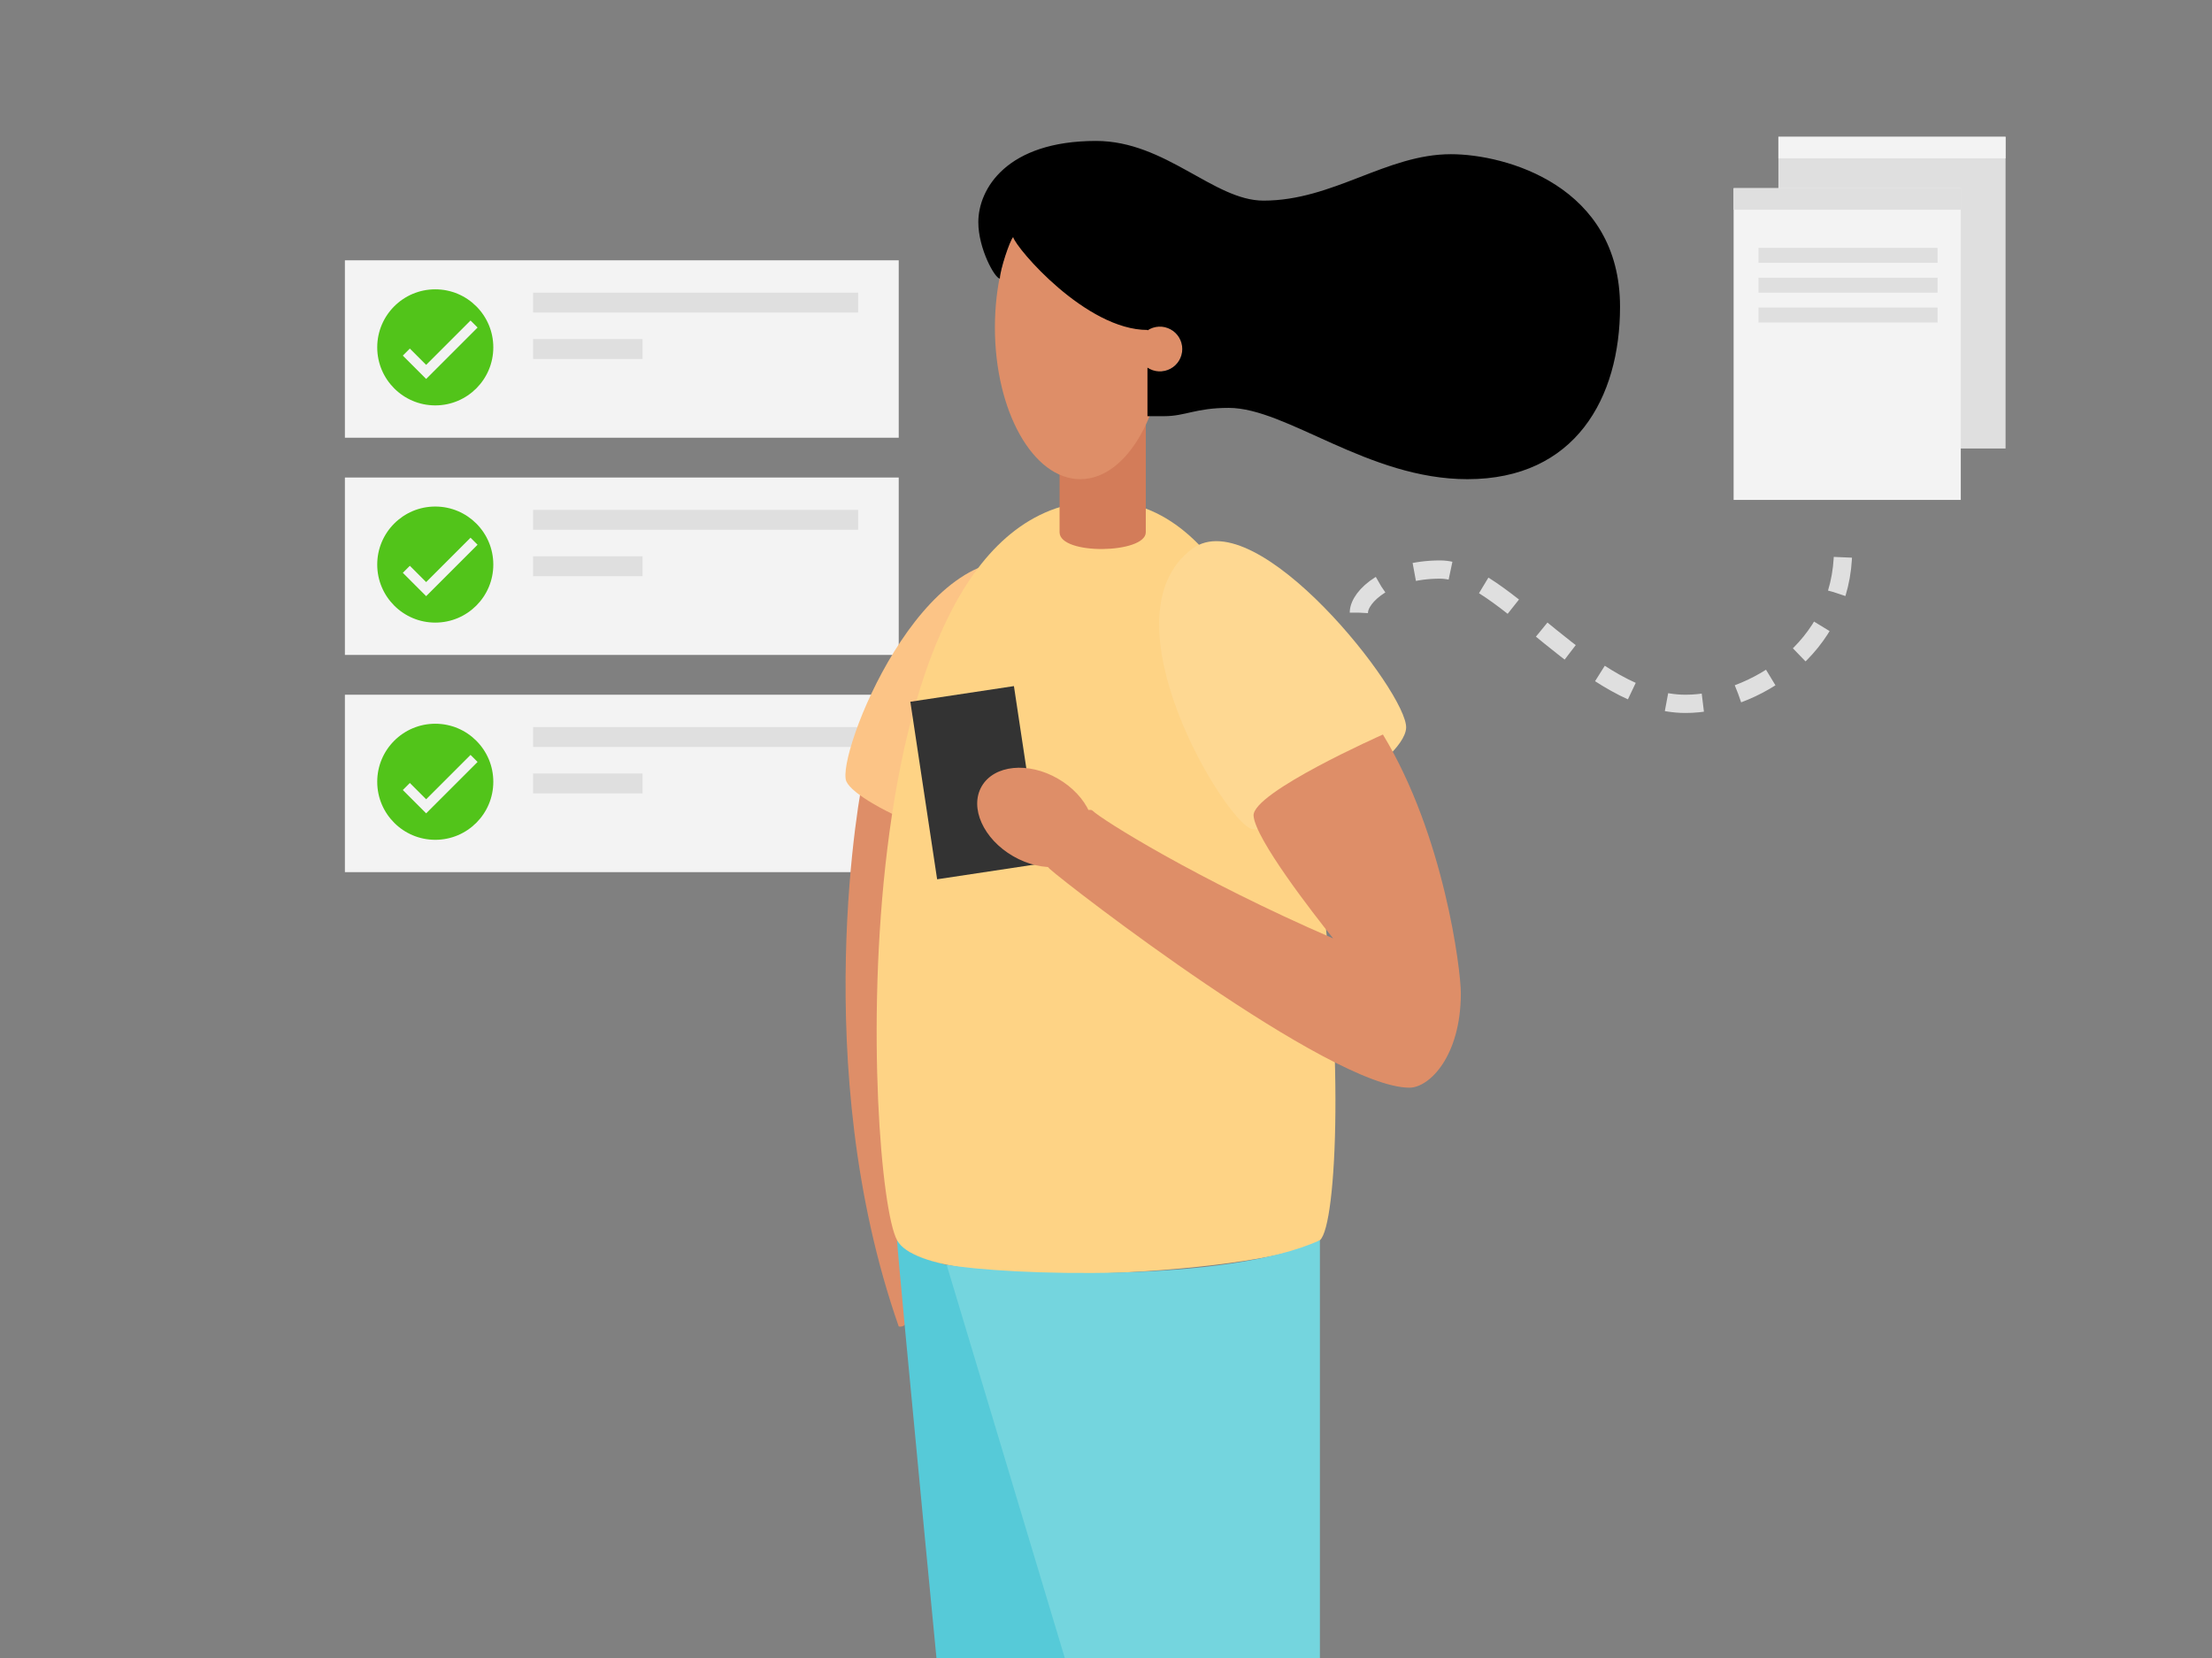 <svg width="1334" height="1000" viewBox="0 0 1334 1000" fill="none" xmlns="http://www.w3.org/2000/svg">
<rect x="0" y="0" width="1334" height="1000" fill="#808080" stroke="none"/>
<g clip-path="url(#clip0)">
<path d="M1209.5 82.5H1072.5V270.5H1209.5V82.5Z" fill="#DFDFDF"/>
<path d="M1209.5 82.5H1072.5V95.5H1209.5V82.5Z" fill="#F3F3F3"/>
<path d="M542 157H208V264H542V157Z" fill="#F3F3F3"/>
<path d="M262.5 244.5C281.83 244.5 297.5 228.83 297.5 209.5C297.5 190.17 281.83 174.5 262.5 174.5C243.17 174.5 227.5 190.17 227.5 209.5C227.5 228.83 243.17 244.5 262.5 244.5Z" fill="#52C41A"/>
<path d="M517.5 176.5H321.5V188.5H517.5V176.5Z" fill="#DFDFDF"/>
<path d="M387.5 204.5H321.5V216.5H387.5V204.5Z" fill="#DFDFDF"/>
<path d="M285.89 195.42L257 224.31L245.05 212.35" stroke="#F3F3F3" stroke-width="6" stroke-miterlimit="10"/>
<path d="M542 288H208V395H542V288Z" fill="#F3F3F3"/>
<path d="M262.5 375.5C281.83 375.5 297.5 359.83 297.5 340.5C297.5 321.17 281.83 305.5 262.5 305.5C243.17 305.5 227.5 321.17 227.5 340.5C227.5 359.83 243.17 375.5 262.5 375.5Z" fill="#52C41A"/>
<path d="M517.5 307.5H321.5V319.5H517.5V307.5Z" fill="#DFDFDF"/>
<path d="M387.5 335.5H321.5V347.5H387.5V335.5Z" fill="#DFDFDF"/>
<path d="M285.89 326.42L257 355.31L245.05 343.35" stroke="#F3F3F3" stroke-width="6" stroke-miterlimit="10"/>
<path d="M542 419H208V526H542V419Z" fill="#F3F3F3"/>
<path d="M262.5 506.5C281.83 506.5 297.5 490.83 297.5 471.5C297.5 452.17 281.83 436.5 262.5 436.5C243.17 436.5 227.5 452.17 227.5 471.5C227.5 490.83 243.17 506.5 262.5 506.5Z" fill="#52C41A"/>
<path d="M517.5 438.5H321.5V450.5H517.5V438.5Z" fill="#DFDFDF"/>
<path d="M387.5 466.5H321.5V478.5H387.5V466.5Z" fill="#DFDFDF"/>
<path d="M285.89 457.42L257 486.3L245.05 474.35" stroke="#F3F3F3" stroke-width="6" stroke-miterlimit="10"/>
<path d="M1182.5 113.5H1045.5V301.5H1182.5V113.5Z" fill="#F3F3F3"/>
<path d="M1182.5 113.5H1045.5V126.5H1182.5V113.5Z" fill="#DFDFDF"/>
<path d="M1168.5 149.5H1060.5V158.5H1168.5V149.5Z" fill="#DFDFDF"/>
<path d="M1168.5 167.5H1060.5V176.5H1168.5V167.5Z" fill="#DFDFDF"/>
<path d="M1168.5 185.5H1060.5V194.5H1168.5V185.5Z" fill="#DFDFDF"/>
<path d="M819.5 369.5C819.5 359.5 837.5 343.5 868.5 343.5C906.5 343.5 958.5 424.5 1016.5 424.5C1056.5 424.5 1111.5 391.5 1111.5 331.5" stroke="#DFDFDF" stroke-width="11" stroke-miterlimit="10" stroke-dasharray="22 22"/>
<path d="M521 467C519 474 487 643 542 800C551 802 550 777 550 777L540 562L545 481L521 467Z" fill="#DE8E68"/>
<path d="M671 1096H574C574 1096 541 755 541 748C547 754 546 756 571 763C586 779 692 1045 692 1045L671 1096Z" fill="#56CAD8"/>
<path d="M622.81 340C669.54 353.37 632.64 496.11 615.34 508.07C598.04 520.03 516.94 486.37 510.4 471.23C503.86 456.09 556.65 321.07 622.81 340Z" fill="#FCC486"/>
<path d="M665 302C814 302 817 730 796 748C775 766 560 783 541 748C522 713 503 302 665 302Z" fill="#FED385"/>
<path d="M719 331C758 302 849 418 848 439C847 460 771 504 755 500C739 496 663.78 372.06 719 331Z" fill="#FED892"/>
<path d="M834 443C871 504 881 585 881 599C881 637 862 656 850 656C802 656 644 534 633 524C622 514 654 484 659 489C664 494 721 530 804 566C792 551 757 506 756 492C755 478 834 443 834 443Z" fill="#DE8E68"/>
<path d="M611.473 413.796L549 423.221L565.158 530.309L627.631 520.884L611.473 413.796Z" fill="#333333"/>
<path d="M656.978 511.751C664.434 498.837 655.938 479.974 638.002 469.618C620.066 459.263 599.482 461.337 592.026 474.251C584.57 487.165 593.066 506.028 611.002 516.384C628.938 526.739 649.522 524.665 656.978 511.751Z" fill="#DE8E68"/>
<path d="M691 321C691 334 639 335 639 321V242H691V321Z" fill="#D37C59"/>
<path d="M651.5 289C679.943 289 703 248.034 703 197.5C703 146.966 679.943 106 651.5 106C623.057 106 600 146.966 600 197.5C600 248.034 623.057 289 651.5 289Z" fill="#DE8E68"/>
<path d="M699.5 224C706.956 224 713 217.956 713 210.5C713 203.044 706.956 197 699.5 197C692.044 197 686 203.044 686 210.5C686 217.956 692.044 224 699.5 224Z" fill="#DE8E68"/>
<path d="M875 93C836 93 804 121 762 121C732 121 703 85 661 85C607 85 590 114 590 134C590 150 600 168 603 168C603 163 609 145 611 143C613 150 655 199 692 199V199.28C694.032 197.92 696.396 197.138 698.839 197.017C701.281 196.895 703.71 197.44 705.867 198.592C708.024 199.744 709.828 201.46 711.086 203.558C712.343 205.655 713.007 208.055 713.007 210.5C713.007 212.945 712.343 215.345 711.086 217.442C709.828 219.54 708.024 221.256 705.867 222.408C703.71 223.56 701.281 224.105 698.839 223.983C696.396 223.862 694.032 223.08 692 221.72V251H702C715 251 721 246 741 246C776 246 825 289 885 289C950 289 977 240 977 185C977 112 908 93 875 93Z" fill="black"/>
<path d="M796 748V1096H671L570.88 762.77C606 769 739 774 796 748Z" fill="#74D5DE"/>
</g>
<defs>
<clipPath id="clip0">
<rect width="1333.33" height="1000" fill="white"/>
</clipPath>
</defs>
</svg>
